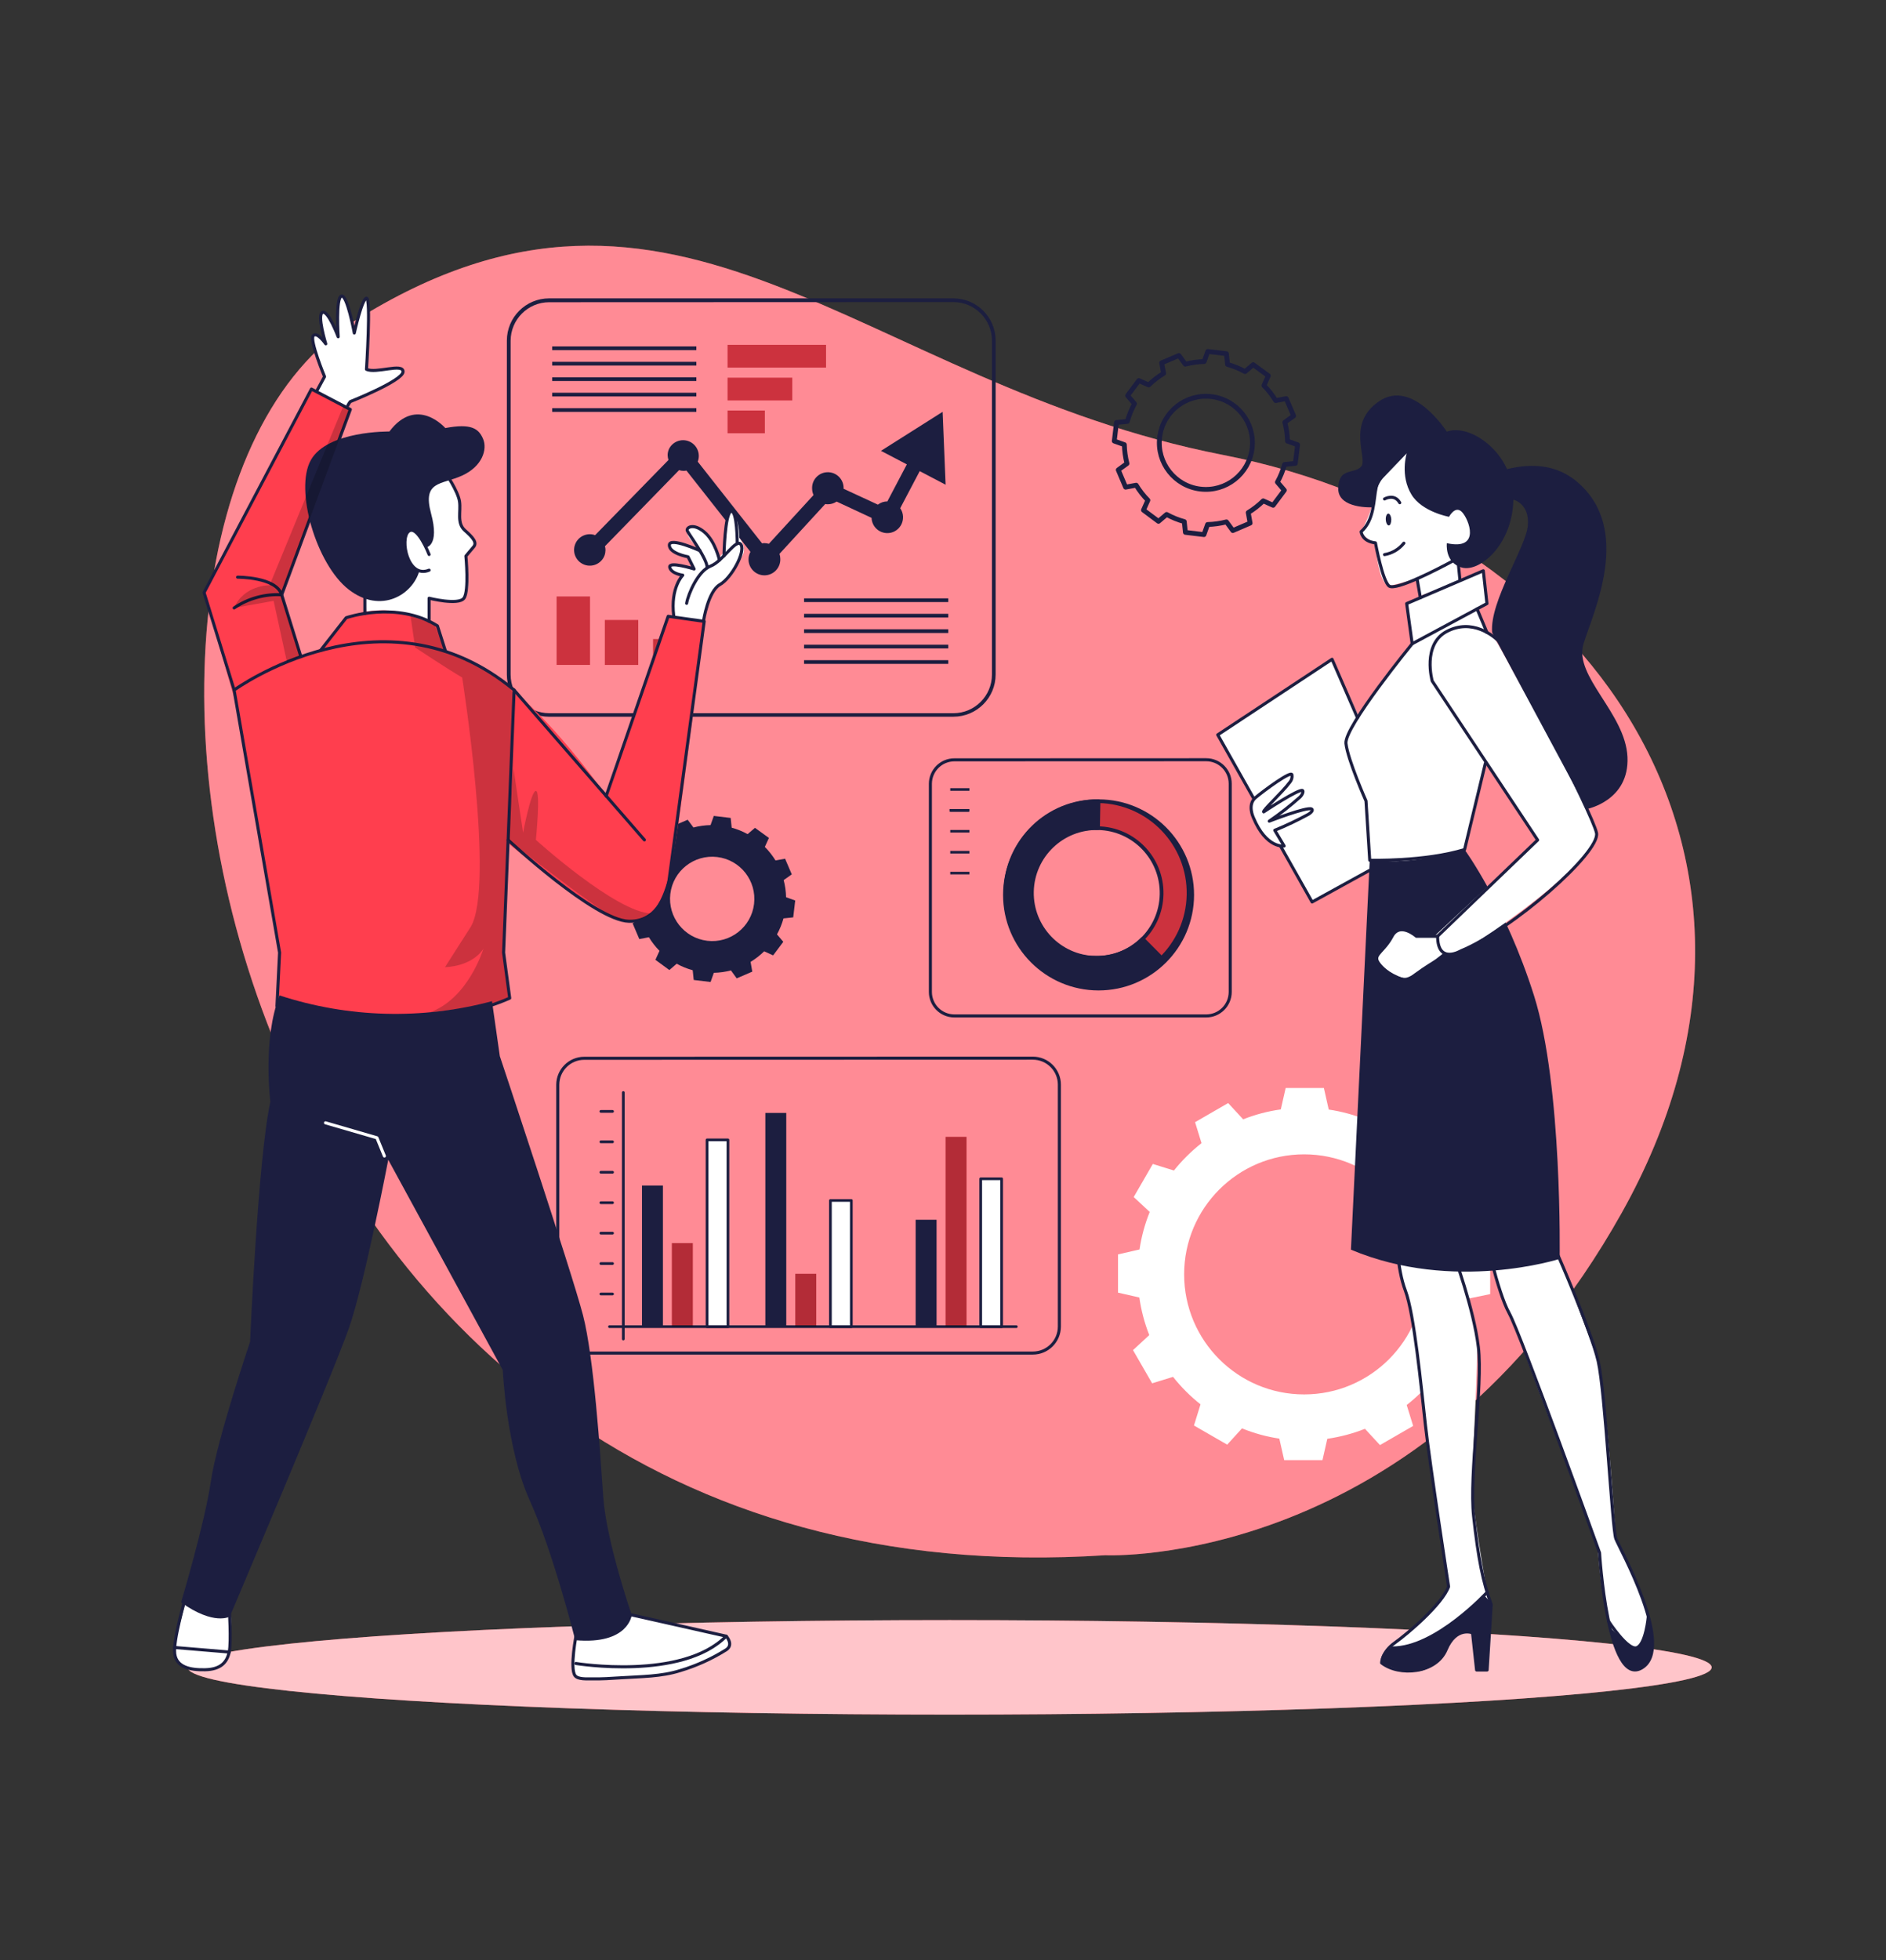 <?xml version="1.0" encoding="UTF-8"?>
<svg id="Illustrations" xmlns="http://www.w3.org/2000/svg" viewBox="0 0 616 640">
  <rect x="0" y="0" width="616" height="640" fill="#333333" stroke="none"/>
  <defs>
    <style>
      .cls-1 {
        opacity: .3;
      }

      .cls-1, .cls-2, .cls-3, .cls-4 {
        isolation: isolate;
      }

      .cls-5, .cls-6 {
        stroke-width: .88px;
      }

      .cls-5, .cls-6, .cls-7, .cls-8, .cls-9, .cls-10, .cls-11 {
        stroke-linejoin: round;
      }

      .cls-5, .cls-6, .cls-7, .cls-8, .cls-9, .cls-11 {
        stroke: #1c1e40;
      }

      .cls-5, .cls-7, .cls-8, .cls-10, .cls-11 {
        fill: none;
      }

      .cls-5, .cls-8, .cls-9, .cls-10 {
        stroke-linecap: round;
      }

      .cls-6, .cls-12, .cls-2, .cls-4, .cls-9 {
        fill: #fff;
      }

      .cls-2 {
        opacity: .4;
      }

      .cls-3 {
        opacity: .2;
      }

      .cls-4 {
        opacity: .7;
      }

      .cls-13 {
        fill: #1c1e40;
      }

      .cls-14 {
        fill: #ff3e4e;
      }

      .cls-10 {
        stroke: #fff;
      }

      .cls-11 {
        stroke-width: 1.57px;
      }
    </style>
  </defs>
  <g id="freepik--background-simple--inject-1">
    <path class="cls-14" d="M361.11,507.76s103.3,4.83,168.64-111.91c65.34-116.74-11.54-224.12-130.31-247.33-118.77-23.2-177.94-110.33-283.8-43.64-105.86,66.69-47.03,421.89,245.47,402.87Z"/>
    <path class="cls-2" d="M361.11,507.76s103.3,4.83,168.64-111.91c65.34-116.74-11.54-224.12-130.31-247.33-118.77-23.2-177.94-110.33-283.8-43.64-105.86,66.69-47.03,421.89,245.47,402.87Z"/>
  </g>
  <g id="freepik--Shadow--inject-1">
    <ellipse class="cls-14" cx="310.17" cy="544.36" rx="248.89" ry="15.43"/>
    <ellipse class="cls-4" cx="310.17" cy="544.36" rx="248.89" ry="15.43"/>
  </g>
  <g id="freepik--Graphics--inject-1">
    <path class="cls-11" d="M364.66,137.92l-.72,6.08,3.29,1.17c.05,2.08.34,4.15.86,6.17l-2.85,2.07,2.4,5.64,3.46-.65c1.08,1.78,2.36,3.43,3.82,4.91l-1.45,3.24,4.91,3.66,2.65-2.26c1.82,1.01,3.76,1.79,5.77,2.34l.37,3.52,6.06.73,1.18-3.3c2.08-.05,4.15-.34,6.17-.86l2.08,2.84,5.65-2.43-.62-3.45c1.77-1.08,3.42-2.36,4.9-3.82l3.24,1.45,3.66-4.91-2.27-2.65c1.01-1.82,1.79-3.75,2.34-5.76l3.52-.37.73-6.08-3.3-1.18c-.04-2.08-.33-4.15-.86-6.16l2.87-2.08-2.41-5.64-3.45.64c-1.08-1.77-2.37-3.42-3.83-4.9l1.43-3.22-4.95-3.61-2.65,2.27c-1.82-.99-3.74-1.78-5.73-2.34l-.37-3.52-6.08-.72-1.18,3.29c-2.08.05-4.15.35-6.16.88l-2.08-2.85-5.64,2.4.64,3.45c-1.77,1.06-3.41,2.33-4.88,3.77l-3.22-1.43-3.68,4.91,2.27,2.65c-1,1.82-1.79,3.76-2.34,5.77l-3.54.36ZM378.77,142.78c.99-8.34,8.56-14.29,16.89-13.3,8.34.99,14.29,8.56,13.3,16.89-.99,8.34-8.56,14.29-16.89,13.3-.01,0-.02,0-.04,0h0c-8.32-1.01-14.26-8.56-13.27-16.89Z"/>
    <path class="cls-13" d="M206.16,287.44l-.65,5.51,2.99,1.06c.04,1.89.3,3.76.78,5.59l-2.65,1.88,2.18,5.11,3.13-.6c.98,1.61,2.14,3.1,3.46,4.44l-1.33,2.93,4.55,3.34,2.4-2.06c1.65.91,3.41,1.63,5.23,2.12l.33,3.18,5.51.66,1.06-3c1.89-.04,3.76-.3,5.59-.78l1.88,2.59,5.09-2.19-.56-3.18c1.61-.98,3.1-2.14,4.44-3.46l2.93,1.33,3.32-4.43-2.06-2.43c.91-1.65,1.62-3.4,2.12-5.21l3.18-.34.65-5.51-2.99-1.06c-.04-1.89-.3-3.76-.78-5.59l2.65-1.88-2.19-5.11-3.12.57c-.99-1.6-2.16-3.08-3.49-4.42l1.33-2.93-4.55-3.3-2.41,2.06c-1.64-.91-3.39-1.62-5.2-2.11l-.33-3.18-5.51-.66-1.06,3c-1.89.04-3.76.3-5.59.78l-1.88-2.53-5.11,2.18.57,3.13c-1.61.98-3.1,2.14-4.44,3.46l-2.93-1.33-3.32,4.44,2.06,2.41c-.91,1.65-1.62,3.41-2.12,5.23l-3.17.29ZM218.94,291.84c.9-7.55,7.76-12.94,15.31-12.04,7.55.9,12.94,7.76,12.04,15.31-.9,7.55-7.75,12.94-15.3,12.04h0c-7.55-.91-12.94-7.76-12.05-15.31Z"/>
    <path class="cls-12" d="M486.72,422.51v-12.48l-6.97-1.58c-.59-4.21-1.68-8.33-3.24-12.29l5.31-4.9-6.26-10.88-6.85,2.16c-2.62-3.34-5.62-6.36-8.94-9.01l2.16-6.91-10.84-6.25-4.84,5.21c-3.94-1.59-8.06-2.71-12.26-3.33l-1.59-7.03h-12.48l-1.59,6.98c-4.21.59-8.33,1.67-12.29,3.24l-4.9-5.31-10.81,6.24,2.11,6.85c-3.34,2.62-6.36,5.61-9.01,8.93l-6.9-2.14-6.24,10.8,5.23,4.87c-1.59,3.94-2.71,8.05-3.33,12.25l-7.03,1.61v12.48l6.97,1.59c.6,4.2,1.68,8.32,3.24,12.27l-5.31,4.91,6.25,10.84,6.83-2.11c2.63,3.33,5.64,6.34,8.97,8.97l-2.14,6.91,10.85,6.25,4.84-5.31c3.92,1.59,8.01,2.72,12.19,3.34l1.59,7.03h12.5l1.58-6.97c4.21-.61,8.34-1.7,12.3-3.26l4.9,5.31,10.84-6.25-2.11-6.83c3.34-2.61,6.37-5.61,9.01-8.93l6.9,2.14,6.25-10.85-5.24-4.86c1.59-3.94,2.71-8.06,3.34-12.26l7.01-1.45ZM465.14,416.06c0,21.64-17.55,39.19-39.19,39.19-21.64,0-39.19-17.55-39.19-39.19,0-21.64,17.55-39.19,39.19-39.19h0c21.64,0,39.19,17.55,39.19,39.19h0Z"/>
    <rect class="cls-14" x="237.64" y="112.59" width="32.16" height="7.42"/>
    <rect class="cls-14" x="237.64" y="123.31" width="21.13" height="7.42"/>
    <rect class="cls-14" x="237.64" y="134.03" width="12.17" height="7.42"/>
    <rect class="cls-3" x="237.64" y="112.59" width="32.16" height="7.42"/>
    <rect class="cls-3" x="237.64" y="123.31" width="21.13" height="7.42"/>
    <rect class="cls-3" x="237.64" y="134.03" width="12.17" height="7.42"/>
    <rect class="cls-14" x="181.8" y="194.74" width="10.91" height="22.34"/>
    <rect class="cls-14" x="197.55" y="202.42" width="10.91" height="14.67"/>
    <rect class="cls-14" x="213.31" y="208.64" width="10.91" height="8.45"/>
    <rect class="cls-3" x="181.8" y="194.74" width="10.91" height="22.34"/>
    <rect class="cls-3" x="197.55" y="202.42" width="10.91" height="14.67"/>
    <rect class="cls-3" x="213.31" y="208.64" width="10.91" height="8.45"/>
    <path class="cls-13" d="M311.41,234h-132.05c-7.61.01-13.8-6.15-13.81-13.76,0,0,0-.02,0-.03v-109.02c.01-7.61,6.18-13.77,13.78-13.78h132.05c7.62,0,13.8,6.16,13.81,13.78v109.02c0,7.61-6.17,13.78-13.78,13.78ZM179.36,98.67c-6.94.01-12.56,5.64-12.58,12.58v109.02c.01,6.94,5.64,12.56,12.58,12.58h132.05c6.94-.01,12.56-5.64,12.58-12.58v-109.07c-.01-6.94-5.64-12.56-12.58-12.58l-132.05.05Z"/>
    <rect class="cls-13" x="262.62" y="195.35" width="47.09" height="1.21"/>
    <rect class="cls-13" x="262.62" y="200.4" width="47.09" height="1.21"/>
    <rect class="cls-13" x="262.62" y="205.45" width="47.09" height="1.21"/>
    <rect class="cls-13" x="262.62" y="210.49" width="47.09" height="1.21"/>
    <rect class="cls-13" x="262.62" y="215.53" width="47.09" height="1.21"/>
    <rect class="cls-13" x="180.35" y="113.09" width="47.09" height="1.21"/>
    <rect class="cls-13" x="180.35" y="118.13" width="47.09" height="1.21"/>
    <rect class="cls-13" x="180.35" y="123.18" width="47.09" height="1.21"/>
    <rect class="cls-13" x="180.35" y="128.22" width="47.09" height="1.21"/>
    <rect class="cls-13" x="180.35" y="133.26" width="47.09" height="1.21"/>
    <path class="cls-13" d="M300.41,153.82l8.44,4.43-.97-23.8-20.13,12.74,8.44,4.42-6.36,12.09h0c-1.12,0-2.21.37-3.09,1.06l-11.21-5.19v-.07c.1-2.84-2.12-5.23-4.96-5.33-2.79-.1-5.15,2.04-5.32,4.82h0c-.01.17-.01.34,0,.5,0,.74.16,1.46.46,2.14l-14.59,15.92c-.47-.15-.96-.22-1.45-.23-.25,0-.51.03-.76.08l-21.02-26.68c1.03-2.64-.28-5.62-2.92-6.65-2.48-.97-5.3.13-6.47,2.52-.29.64-.44,1.34-.44,2.04.02.53.11,1.05.27,1.55l-23.95,24.54c-2.67-.96-5.61.42-6.57,3.09s.42,5.61,3.09,6.57c2.64.95,5.56-.39,6.55-3.03h0c.2-.57.3-1.16.31-1.76,0-.42-.06-.84-.17-1.25l24.21-24.85c.47.16.97.24,1.47.24.32,0,.63-.03.94-.09l20.9,26.53c-1.37,2.52-.43,5.67,2.09,7.04,2.52,1.37,5.67.43,7.04-2.09.37-.67.58-1.42.62-2.19.01-.17.01-.35,0-.52,0-.54-.1-1.07-.27-1.58l14.94-16.27c.28.05.57.08.86.08,1.02,0,2.02-.31,2.87-.88l11.41,5.31c.09,2.83,2.45,5.06,5.29,4.98s5.06-2.45,4.98-5.29c0-.06,0-.12,0-.18-.05-.95-.37-1.87-.92-2.65l6.39-12.14Z"/>
    <g id="freepik--chart-1--inject-2--inject-1">
      <path class="cls-7" d="M311.71,248.07c-4.33,0-7.83,3.52-7.83,7.84v67.94c0,4.32,3.5,7.83,7.83,7.83h82.26c4.33,0,7.83-3.5,7.84-7.83v-67.98c0-4.33-3.52-7.83-7.84-7.83l-82.26.03Z"/>
      <rect class="cls-13" x="310.37" y="257.33" width="6.25" height=".84"/>
      <rect class="cls-13" x="310.37" y="264.15" width="6.25" height=".84"/>
      <rect class="cls-13" x="310.37" y="270.97" width="6.25" height=".84"/>
      <rect class="cls-13" x="310.37" y="277.81" width="6.25" height=".84"/>
      <rect class="cls-13" x="310.13" y="264.15" width="6.25" height=".84"/>
      <rect class="cls-13" x="310.37" y="284.63" width="6.25" height=".84"/>
    </g>
    <path class="cls-14" d="M357.61,321.54c16.55.34,30.24-12.8,30.58-29.35.34-16.55-12.8-30.24-29.35-30.58-16.55-.34-30.24,12.8-30.58,29.35,0,.02,0,.05,0,.07-.31,16.53,12.82,30.18,29.35,30.51ZM358.65,270.4c11.72.24,21.03,9.93,20.79,21.65-.24,11.72-9.93,21.03-21.65,20.79-11.72-.24-21.03-9.93-20.79-21.65,0,0,0,0,0,0,.24-11.72,9.93-21.03,21.65-20.79h0Z"/>
    <path class="cls-3" d="M357.61,321.54c16.55.34,30.24-12.8,30.58-29.35.34-16.55-12.8-30.24-29.35-30.58-16.55-.34-30.24,12.8-30.58,29.35,0,.02,0,.05,0,.07-.31,16.53,12.82,30.18,29.35,30.51ZM358.65,270.4c11.72.24,21.03,9.93,20.79,21.65-.24,11.72-9.93,21.03-21.65,20.79-11.72-.24-21.03-9.93-20.79-21.65,0,0,0,0,0,0,.24-11.72,9.93-21.03,21.65-20.79h0Z"/>
    <path class="cls-13" d="M336.7,313.02c11.86,11.97,31.18,12.05,43.15.19,0,0,0,0,0,0,.22-.24.22-.61,0-.85l-6.22-6.26c-.11-.12-.26-.18-.42-.19-.16,0-.31.07-.44.17-3.95,3.97-9.37,6.13-14.97,5.98h-1.47c-4.5-.25-8.8-1.98-12.22-4.92-.31-.28-.62-.56-.92-.85-7.22-7.2-8.2-18.56-2.32-26.89.03-.04.05-.08.07-.12.13-.19.28-.34.44-.53,4.14-5.24,10.58-8.15,17.25-7.77.33,0,.6-.25.61-.58h0s.17-8.8.17-8.8c0-.33-.25-.61-.58-.62h0c-16.85-.28-30.74,13.15-31.02,30-.14,8.25,3.07,16.2,8.89,22.05Z"/>
    <path class="cls-13" d="M358.84,260.98c17.23.02,31.18,14,31.16,31.22-.02,17.23-14,31.18-31.22,31.16s-31.18-14-31.16-31.22c.02-17.2,13.96-31.14,31.16-31.16h.07ZM357.62,320.91c16.22.33,29.64-12.54,29.97-28.76.33-16.22-12.54-29.64-28.76-29.97-16.22-.33-29.64,12.54-29.97,28.76,0,0,0,0,0,.01h0c-.33,16.22,12.55,29.63,28.76,29.97h0ZM358.67,269.78c12.03.24,21.58,10.19,21.34,22.22-.24,12.03-10.19,21.58-22.22,21.34-12.03-.24-21.58-10.19-21.34-22.22,0,0,0,0,0,0,.25-12.03,10.2-21.58,22.22-21.33ZM357.8,312.12c11.36.23,20.76-8.79,20.99-20.15.23-11.36-8.79-20.76-20.15-20.99-11.36-.23-20.76,8.79-20.99,20.15,0,0,0,0,0,0h0c-.22,11.36,8.8,20.74,20.15,20.98h0Z"/>
    <line class="cls-5" x1="203.58" y1="356.68" x2="203.58" y2="437.16"/>
    <rect class="cls-13" x="209.69" y="387.05" width="6.83" height="46.08"/>
    <rect class="cls-14" x="219.45" y="405.85" width="6.83" height="27.26"/>
    <rect class="cls-6" x="230.93" y="372.15" width="6.83" height="60.98"/>
    <rect class="cls-13" x="249.98" y="363.35" width="6.83" height="69.76"/>
    <rect class="cls-14" x="259.76" y="415.87" width="6.83" height="17.26"/>
    <rect class="cls-6" x="271.23" y="391.93" width="6.83" height="41.19"/>
    <rect class="cls-13" x="299.07" y="398.23" width="6.83" height="34.88"/>
    <rect class="cls-14" x="308.85" y="371.17" width="6.83" height="61.95"/>
    <rect class="cls-6" x="320.32" y="384.85" width="6.83" height="48.27"/>
    <line class="cls-5" x1="196.25" y1="422.46" x2="200.07" y2="422.46"/>
    <line class="cls-5" x1="196.25" y1="412.52" x2="200.07" y2="412.52"/>
    <line class="cls-5" x1="196.25" y1="402.6" x2="200.07" y2="402.6"/>
    <line class="cls-5" x1="196.25" y1="392.66" x2="200.07" y2="392.66"/>
    <line class="cls-5" x1="196.25" y1="382.72" x2="200.07" y2="382.72"/>
    <line class="cls-5" x1="196.25" y1="372.79" x2="200.07" y2="372.79"/>
    <line class="cls-5" x1="196.25" y1="362.85" x2="200.07" y2="362.85"/>
    <line class="cls-5" x1="199.06" y1="433.13" x2="331.95" y2="433.13"/>
    <rect class="cls-1" x="219.45" y="405.85" width="6.83" height="27.26"/>
    <rect class="cls-1" x="259.76" y="415.87" width="6.83" height="17.26"/>
    <rect class="cls-1" x="308.85" y="371.17" width="6.83" height="61.95"/>
    <path class="cls-7" d="M190.82,345.51c-4.77,0-8.63,3.87-8.64,8.64v78.95c0,4.77,3.87,8.64,8.64,8.65h146.54c4.77-.01,8.64-3.88,8.65-8.65v-78.98c0-4.77-3.88-8.64-8.65-8.65l-146.54.04Z"/>
  </g>
  <g id="freepik--character-1--inject-1">
    <path class="cls-12" d="M74.87,522s3.06,20.46-4.35,22.55-12.56-.66-13.49-3.73c-.93-3.06,5.64-24.96,5.64-24.96l12.21,6.13Z"/>
    <path class="cls-12" d="M203.86,526.53l32.24,7.64s2.44,1.33,2.18,3.52c-.27,2.19-14.98,7.8-19.1,8.5-4.13.7-27.94,3.81-31.32.9-3.38-2.91,3.77-26.07,3.77-26.07l12.25,5.51Z"/>
    <path class="cls-12" d="M145.49,153.41s4.54,6.85,4.6,10.31-.36,7.42,1.76,9.46,3.75,4.27,2.88,5.31-2.56,3.05-2.56,3.05c0,0,2.19,11.66-.65,13.77-2.84,2.11-11.37,0-11.37,0v7.54s-12.13-3.98-20.5-3.24l-1.49-16.15s18.19-34.97,27.32-30.05Z"/>
    <path class="cls-12" d="M220.08,201.12s-1.09-8.28,2.95-13.27c0,0-4.83-.82-4.25-2.57s7.96.54,7.96.54l-1.99-3.98s-6.97-2.31-6.1-4.47,11.08,3.16,11.08,3.16c0,0-6.06-5.07-5.21-7.18s7.02-2.07,10.31,8.86l1.67-2.08s.6-12.44,2.31-13.12c0,0,2.65,1.46,2.65,8.61,0,0,2.65,3.2.97,5.9s-5.65,8.8-9.02,11.08-3.36,11.18-3.36,11.18l-9.96-2.67Z"/>
    <path class="cls-12" d="M113.3,133.07l1.53-2.04s17.08-7.62,16.65-9.99-10.1.9-11.94-.36c0,0,1.76-22.47,0-23.2s-3.73,10.55-3.73,10.55c0,0-2.48-11.57-4.39-11.24s-1.11,11.94-1.11,11.94c0,0-3.65-7.44-5.07-6.75s.7,9.76.7,9.76c0,0-2.65-3.12-3.71-2.18.35,4.69,1.64,9.26,3.78,13.44l-3.69,6.24,10.99,3.83Z"/>
    <path class="cls-14" d="M218.23,201.17l11.77,1.65s-8.61,72.97-11.14,81.98c-2.53,9.01-4.82,15.48-13.47,15.92-8.65.44-39.47-25.47-39.47-25.47l-1.43,35.82,2,14.86s-37.69,19.81-76.02,2.57l.86-17.43-13.81-79.74-10.87-37.86,35.07-66.48,12.71,6.63-22.42,60.51,6.28,20.21,7.02-2.81,7.76-9.9s13.16-6.83,29.81,2.65l2.65,8.31s19.53,1.47,52.5,47.18l20.21-58.59Z"/>
    <path class="cls-3" d="M134.1,201.17l1.49,10.22s10.96,7.27,15.36,9.79c0,0,10.77,68.03,2.8,81.42l-8.4,13.15s8.58,0,12.54-6.01c0,0-4.92,16.42-17.69,20.84,0,0,19.6-2.04,26.34-4.64l-2-14.86,3.22-82.85s3.04-5.55-22.22-15.48l-3.73-8.96-7.71-2.61Z"/>
    <path class="cls-8" d="M145.49,154.34s4.11,6.02,4.6,9.38-.97,7.06,1.76,9.46,3.98,3.98,2.88,5.31-2.56,3.05-2.56,3.05c0,0,1.11,11.37-.65,13.77-1.76,2.4-11.37,0-11.37,0v7.54"/>
    <path class="cls-8" d="M140.15,181.03s-3.85-9.94-6.73-7.54-.32,15.54,6.73,12.66"/>
    <path class="cls-13" d="M139.11,178.73s4.58-.37,1.68-11.1c-2.89-10.73,3.37-9.29,10.1-12.34,6.73-3.05,8.33-8.65,6.89-12.01s-3.85-5.13-12.34-3.53c0,0-9.29-10.73-18.26,1.13,0,0-20.19-.32-25.63,9.29-5.44,9.61,1.76,34.12,12.34,42.3,10.57,8.17,20.91,1.63,23.06-6.05,0,0-7.2-3.89-3.52-12.86,0-.05,3.36-1.25,5.68,5.17Z"/>
    <path class="cls-8" d="M76.47,225.28s48.86-35.44,91.45,0l-3.44,85.73,2,14.86s-36.01,16.86-76.02,2.57l.86-17.43-14.86-85.73Z"/>
    <path class="cls-8" d="M104.65,212.4l8.41-10.72s16.49-5.7,29.81,2.65l2.65,8.31"/>
    <line class="cls-8" x1="167.92" y1="225.28" x2="210.47" y2="274.21"/>
    <path class="cls-8" d="M165.96,274.25s28.19,26.23,39.43,26.53,13.11-13.27,13.11-13.27l11.5-84.65-11.77-1.65-20.25,58.68"/>
    <path class="cls-8" d="M229.8,202.61s1.47-9.57,5.31-11.74c3.83-2.18,8.38-10.61,6.93-13.04s-5.92,5.47-9.94,6.98-7.28,8.94-7.84,12.17"/>
    <path class="cls-8" d="M240.8,177.48s0-11.05-2.03-10.53-2.31,14.51-2.31,14.51"/>
    <path class="cls-8" d="M234.98,182.88s-1.33-6.2-4.98-9.22c-3.65-3.02-5.93-1.39-5.52-.37s6.63,9.29,6.49,12.1"/>
    <path class="cls-8" d="M228.66,179.81s-10.02-4.59-10.04-1.84,6.1,3.81,6.1,3.81l1.99,3.98s-8.44-2.65-7.96-.54,4.25,2.57,4.25,2.57c0,0-4.1,4.06-2.95,13.27"/>
    <path class="cls-13" d="M160.69,326.87l2.56,17.94s23.58,70.73,27.16,84.55c3.58,13.82,5.64,45.11,6.63,59.45s9.29,38.48,9.29,38.48c0,0-1.02,9.74-18.44,8.2,0,0-7.18-28.7-14.86-45.61-7.68-16.92-8.81-42.57-8.81-42.57l-37.41-68.67s-7.66,39.99-12.8,54.83c-5.31,15.31-41.49,100.26-38.95,94.3,0,0-5.12,3.08-15.92-4.62,0,0,7.68-25.62,9.72-39.46,2.04-13.84,12.82-45.61,12.82-45.61,0,0,2.56-59.95,6.63-78.41,0,0-2.65-20.33,3.01-34.68,22.45,7.33,46.56,7.99,69.37,1.88Z"/>
    <polyline class="cls-10" points="106.31 366.58 123.11 371.46 125.55 377.42"/>
    <path class="cls-8" d="M188.26,533.39s-2.27,11.37-.41,13.71c.98,1.22,3.9,1,5.31,1.02,3.24.07,6.49-.15,9.72-.36,6.47-.42,13.11-.36,19.36-2.36,5.26-1.58,10.29-3.86,14.95-6.78,2.55-1.7,0-4.44,0-4.44l-30.85-6.93"/>
    <path class="cls-8" d="M188.1,543.09s34.67,5.69,49.09-8.92"/>
    <path class="cls-8" d="M60.47,522s-3.98,13.65-3.4,17.95c.58,4.3,4.9,5.31,9.94,5.19,5.04-.12,7.11-2.37,7.85-5.78.74-3.41,0-14.43,0-14.43"/>
    <line class="cls-8" x1="57.02" y1="537.87" x2="74.87" y2="539.36"/>
    <path class="cls-8" d="M103.6,127.41c1.51-2.76,2.4-4.44,2.4-4.44,0,0-4.92-11.9-3.69-13.36s4.09,2.65,4.09,2.65c0,0-2.92-9.46-1.07-10.27s5.13,7.96,5.13,7.96c0,0-.86-12.67,1.05-13.27s4.21,12.05,4.21,12.05c0,0,2.47-11.25,3.98-11.36s0,23.2,0,23.2c3.05,1.5,12.02-2.16,11.94.8-.08,2.96-17.25,9.76-17.25,9.76-.3.39-.56.81-.78,1.25"/>
    <polyline class="cls-8" points="76.47 225.28 66.65 193.47 101.72 127.02 114.43 133.67 92.01 194.18 98.28 214.39"/>
    <path class="cls-8" d="M77.61,188.44s12.58-.11,14.4,5.74c-5.51-.31-10.97,1.2-15.54,4.3"/>
    <line class="cls-8" x1="119.17" y1="200.3" x2="119.17" y2="191.08"/>
    <path class="cls-3" d="M167.71,250.94l3.14,20.92s2.57-13.65,4.18-13.65,0,16,0,16c0,0,26.38,23.88,37.79,24.01,0,0-6.34,4.46-12.7,1.14-6.36-3.32-34.22-25.21-34.22-25.21l1.8-23.22Z"/>
    <path class="cls-3" d="M112.17,132.49l-24.12,58.59s-8.4-.13-11.58,7.4l12.9-2.31,4.34,19.9,4.58-1.74-6.28-20.21,22.42-60.51-2.26-1.13Z"/>
  </g>
  <g id="freepik--character-2--inject-1">
    <polygon class="cls-12" points="444.57 235.52 435.07 215.24 397.74 239.9 428.55 294.48 452.57 280.84 444.57 235.52"/>
    <path class="cls-12" d="M475.34,410.98s6.04,16.76,6.93,24.92c.89,8.16-1.83,42.52-1.25,51.99.58,9.47,5.7,37.75,5.7,37.75,0,0-25.11,18.26-33.09,12.38,0,0,17.7-14.33,19.49-20.03l-5.73-38.73-5.69-45.8s-1.45-9.57-3.46-14.49c-2.02-4.92-1.71-15.36-1.71-15.36l18.81,7.38Z"/>
    <path class="cls-8" d="M474.81,409.5s6.53,17.65,8.05,30.32c1.53,12.67-3.06,41.41-1.55,55.25,1.51,13.84,3.06,21.49,5.74,28.78l-1.33,21.37h-3.44l-1.33-12.13s-5.39-2.24-8.65,5.52c-3.26,7.76-15.32,8.78-21.04,4.29,0,0,0-3.48,4.3-6.54,4.3-3.06,15.52-12.64,17.57-18.36,0,0-6.13-39.8-7.56-52.7s-3.68-36.34-6.54-43.9c-2.87-7.56-2.85-18.38-2.85-18.38"/>
    <path class="cls-8" d="M485.74,519.83s-16.84,18.31-30.97,18.19"/>
    <path class="cls-13" d="M453.63,538.02c2.34.26,4.7-.04,6.9-.86,3.81-1.33,17.51-7.96,24.25-16.33l2.07,2.35-1.09,21.55-3.46.49-1.33-12.13s-4.43-2.03-7.28,2.96c-2.85,4.99-4.91,8.41-9.9,9.51s-12.51-2.65-12.51-2.65c0,0-1.31-1.98,2.35-4.88Z"/>
    <path class="cls-12" d="M487.08,411.55c1.58,5.82,3.5,11.54,5.76,17.13,3.01,6.91,29.03,76.82,29.03,76.82,0,0,1.98,37.84,13.06,37.72,11.08-.12-.44-26.44-.44-26.44l-6.74-14.42s-2.57-42.36-5.76-57.94l-13.56-36.52-21.35,3.66Z"/>
    <path class="cls-8" d="M508.57,409.11s11.13,25.33,13.43,35.3,4.6,54.86,5.76,57.94c1.15,3.08,19.57,35.68,8.44,42.2s-13.76-37.6-13.76-37.6c0,0-25.7-71.38-29.55-78.28-3.85-6.9-8.05-26.87-8.05-26.87l23.74,7.3Z"/>
    <path class="cls-8" d="M538.36,527.83s-.77,8.84-3.69,10.08-9.37-8.72-9.37-8.72"/>
    <path class="cls-13" d="M525.33,530.72s3.98,15.07,9.29,14.43,6.26-9.01,3.75-15.47c0,0-.89,6.63-3.69,8.23-2.83.04-9.35-7.19-9.35-7.19Z"/>
    <path class="cls-13" d="M478.35,277.37s13.41,18.31,22.71,47.76c9.3,29.45,8.35,85.87,8.35,85.87,0,0-34.61,11.13-68.17-3.01l6.14-127.1s21.59.4,30.97-3.52Z"/>
    <path class="cls-12" d="M461.02,144.59s-10.43,9.76-11.65,16.16c-1.01,4.48-2.62,8.79-4.8,12.83,1.12,1.7,2.77,2.98,4.68,3.66,0,0,.68,13.09,4.48,14.1l9.1-2.39.97,5.61,13.06-4.96v-7.56l9.95-6.5-3.54-17-16.19-7.56-6.06-6.39Z"/>
    <path class="cls-12" d="M447.32,279.86l-1.15-18.36s-8.49-15.92-5.8-21.71c2.97-6.36,20.83-29.89,20.83-29.89l-1.75-12.84,25.02-10.72,1.19,10.72-3.02,2.24,3.36,7.19s.21-2.14,6.02,8.7,27.7,49.41,29.43,56.81c1.72,7.4-34.04,33.49-46.12,39.64,0,0-1.39-2.99-15.74,7.96-3.65-.64-8.69-3.91-9.76-5.94-1.07-2.03,4.13-6.86,4.13-6.86,0,0,3.13-5.92,8.66-1.18h5.89l33.71-31.38-17.09-25.01-6.78,28.09s-21.93,6.66-31.03,2.53Z"/>
    <polygon class="cls-8" points="459.44 197.06 461.24 210.18 485.66 197.06 484.47 186.34 459.44 197.06"/>
    <path class="cls-8" d="M461.24,210.18s-22.22,27.18-21.63,32.54c.6,5.36,6.55,18.77,6.55,18.77l1.22,19.37s17.98.49,30.97-3.5l6.78-28.09"/>
    <path class="cls-8" d="M502.22,274.25l-34.43-51.9s-3.38-11.94,4.76-16.2,15.23,1.14,17.76,3.98c2.53,2.84,29.86,55.5,31.14,61.83s-27.6,31.64-44.3,38.48c0,0-7.6,4.56-7.6-4.8l32.66-31.38Z"/>
    <line class="cls-8" x1="485.66" y1="206.49" x2="482.44" y2="198.8"/>
    <path class="cls-8" d="M469.55,305.68h-6.93s-5.4-4.83-7.96,0-5.8,5.78-4.83,8.04c.97,2.26,6.51,6.75,9.76,5.94s12.42-8.27,12.42-8.27"/>
    <path class="cls-8" d="M458.53,148.03s-8.13,7.11-9.04,11.05c-.9,3.94-.52,10.61-4.92,14.5,0,0,.23,3.18,4.68,3.66,0,0,2.28,12.56,4.48,14.1s15.68-5.41,20.96-8.28c1.35-.92,2.33-2.29,2.77-3.86"/>
    <path class="cls-8" d="M452.21,181.07c2.49-.42,4.74-1.75,6.32-3.73"/>
    <path class="cls-8" d="M452.21,162.9s3.21-1.87,4.98,1.23"/>
    <path class="cls-13" d="M454.42,169.57c0,1.07-.31,1.95-.8,1.98s-.94-.82-1-1.88.31-1.96.8-1.99.94.82,1,1.9Z"/>
    <line class="cls-8" x1="462.84" y1="188.96" x2="463.92" y2="195.15"/>
    <path class="cls-13" d="M473.27,168.75s1.99-3.86,4.21-1.61,6.42,12.68-4.92,10.2c0,0-.76,6.37,4.92,7.96,5.68,1.59,16.46-7.19,16.82-22.17.36-14.98-14.1-25.09-21.75-22.2,0,0-11.08-17.37-22.06-9.96-10.99,7.4-3.58,18.8-5.92,21.37s-7.32.16-7.48,7.07c-.16,6.91,11.4,6.21,11.4,6.21l1.39-7.62,9.57-9.99s-2.26,7.22,1.58,13.49c3.46,5.65,12.25,7.23,12.25,7.23Z"/>
    <path class="cls-13" d="M494.3,163.14s5.31,1.19,4.72,8.37c-.58,7.18-12.56,24.82-11.66,34.99l30.93,57.63s13.92-2.65,13.27-16.98-17.63-26.4-14.36-36.96c3.28-10.56,16.15-37.45-2.08-52.87-18.23-15.42-46.65,8.21-46.65,8.21l13.92-4.48,11.91,2.1Z"/>
    <polyline class="cls-8" points="443.38 234.34 435.07 215.24 397.74 239.9 428.55 294.48 447.23 284.2"/>
    <path class="cls-9" d="M409.36,266.9s-2.02-4.17.68-6.46,11.94-9.1,11.94-7.43c.12.82-.11,1.66-.64,2.3-2.65,3.56-9.01,9.29-8.6,9.75,0,0,11.6-7.7,12.71-6.97.28.19.12,1.18-.85,2.15-3.18,2.83-6.53,5.45-10.04,7.85,0,0,12.23-4.74,13.81-3.98.45.21.36.9-1.06,1.76-3.55,1.93-7.21,3.67-10.95,5.2l3.06,5.12s-5.78,1.01-10.07-9.3Z"/>
    <line class="cls-7" x1="476.02" y1="181.07" x2="476.86" y2="189.61"/>
  </g>
</svg>
